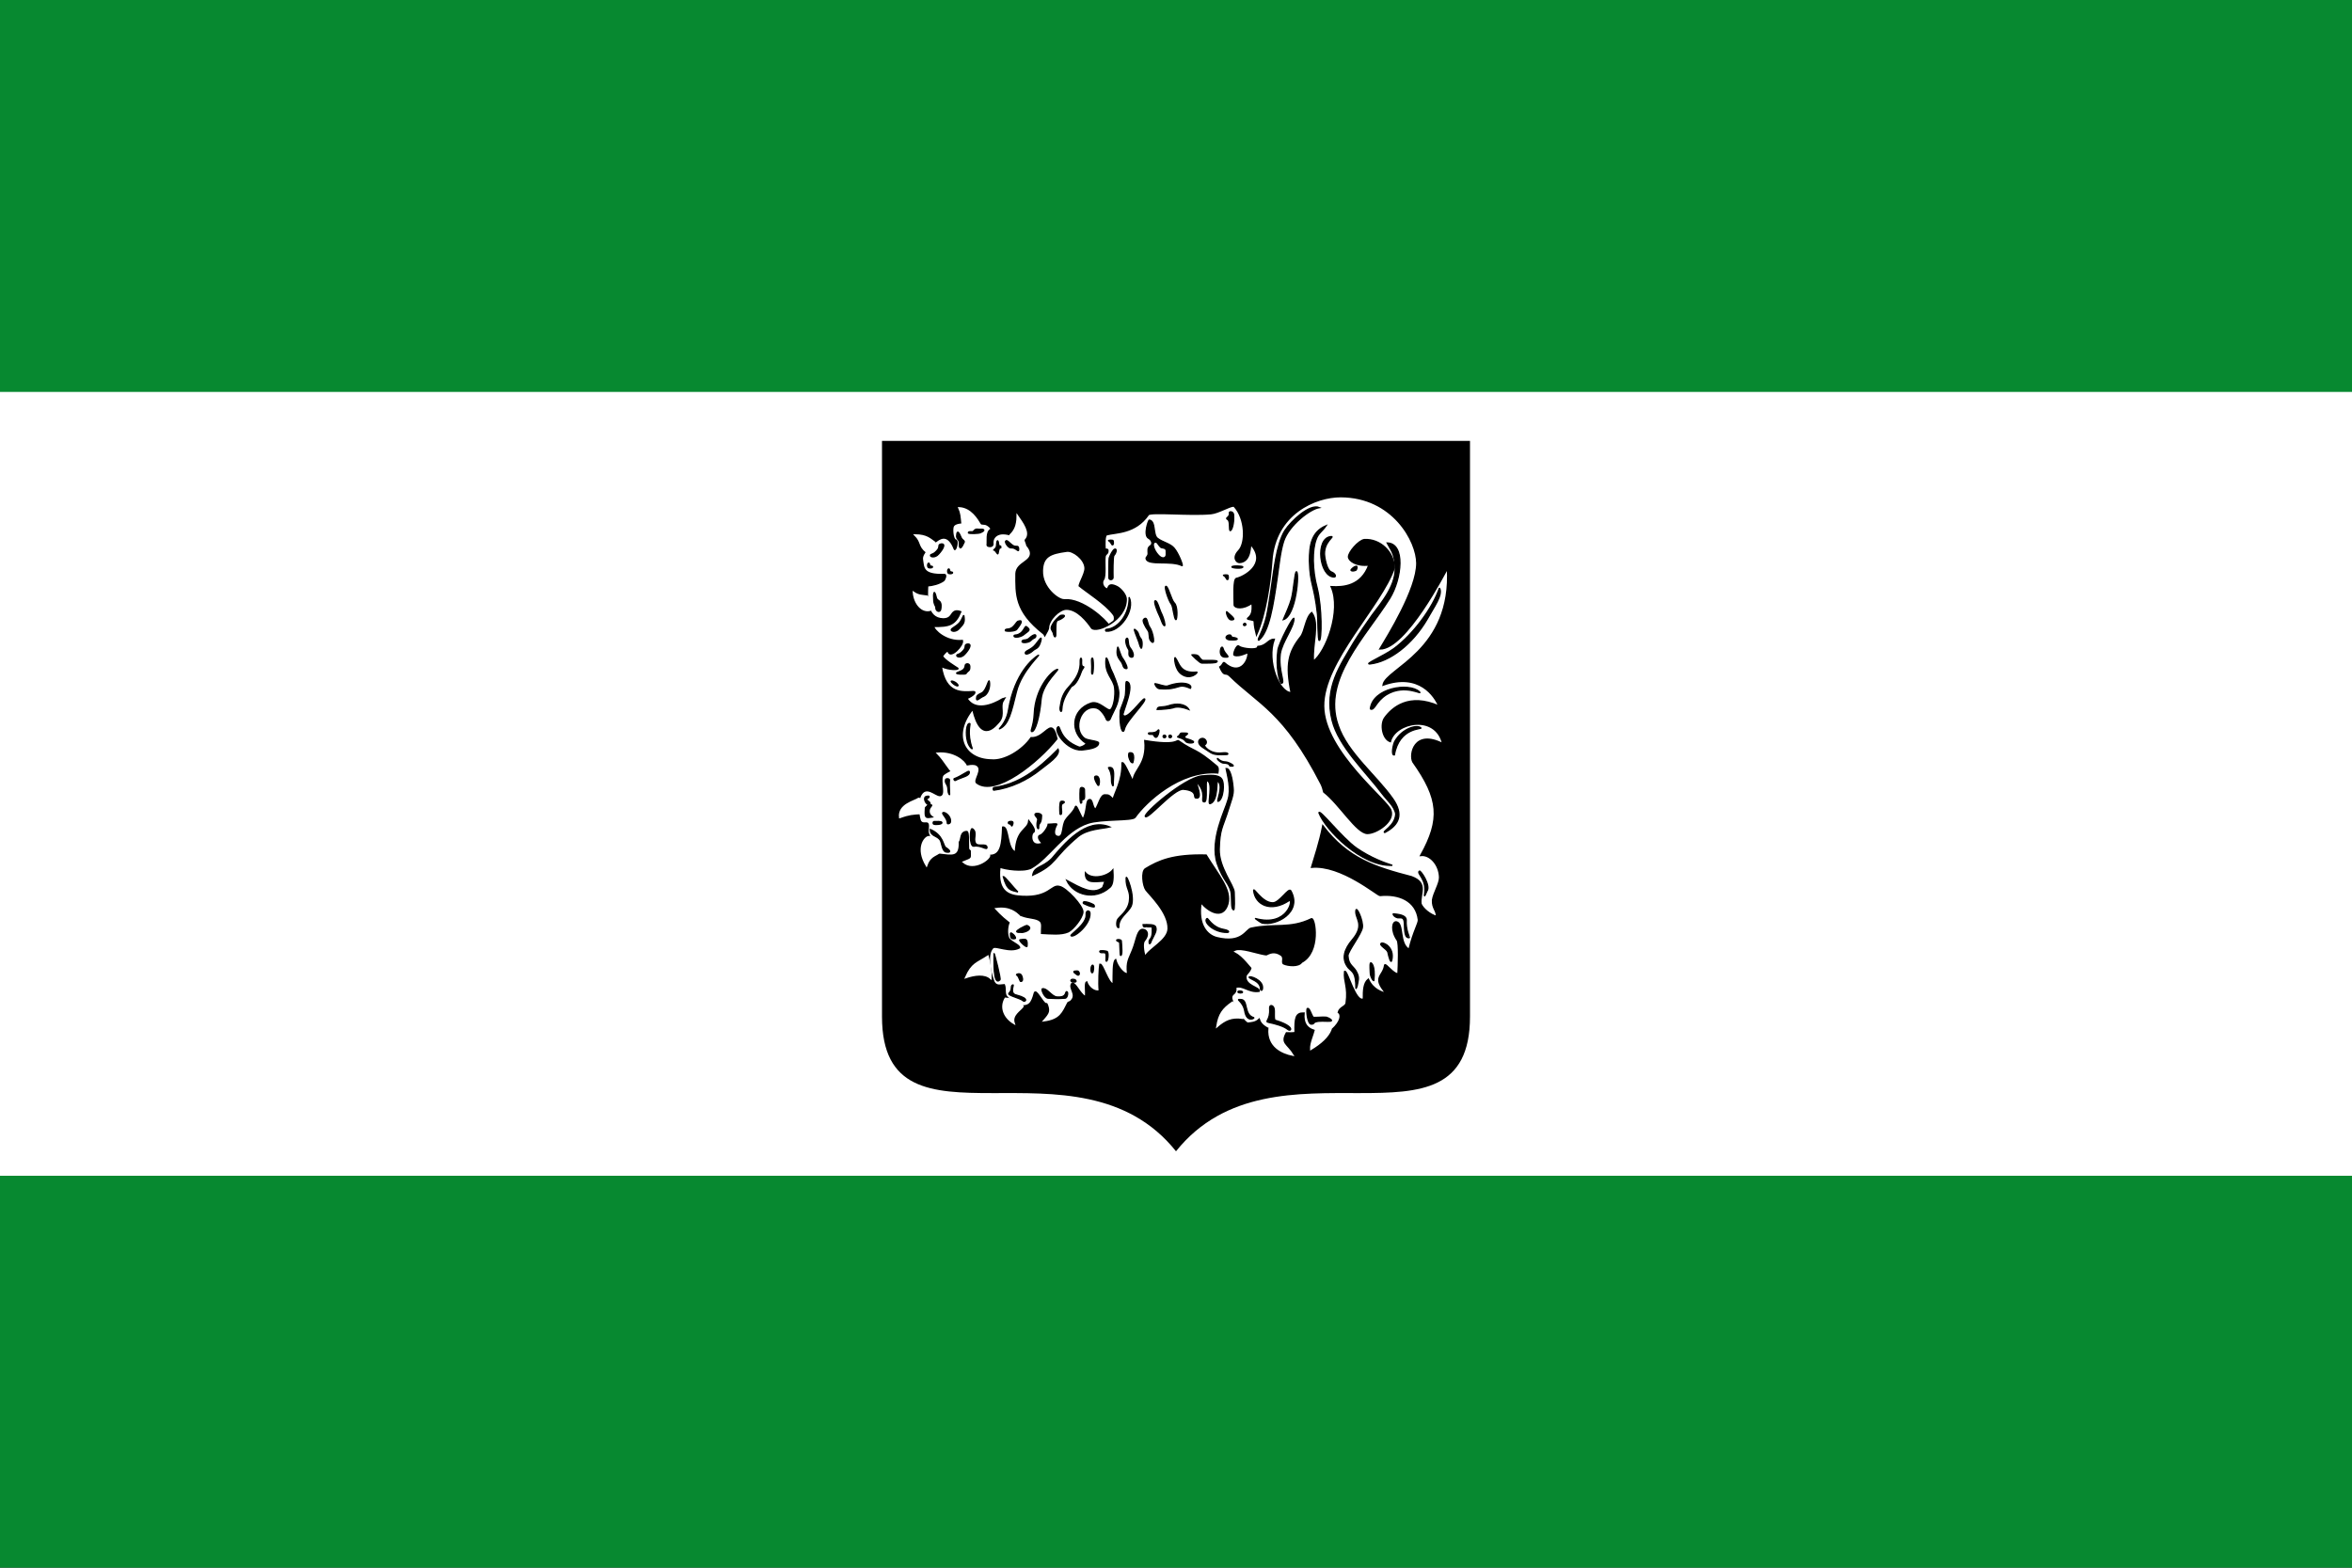 <?xml version="1.0"?>
<svg xmlns="http://www.w3.org/2000/svg" version="1.1"
 width="600" height="400">

<rect width="100%" height="100%" fill="#333333" stroke="none"/>

<svg viewBox="0 0 192 128">
 <rect fill="#078930" width="192" height="128"/>
 <rect fill="#fff" y="32" width="192" height="64"/>
 <path fill="#000" d="M72,36 V83 C72,95 88,84 96,94 C104,84 120,95 120,83 V36 z"/>


</svg>

<svg id="lion" viewBox="-562 -368 1872 1248">

<path id="tongue" style="fill:#fff;stroke:#fff;stroke-width:1.3px;" d="M 321.654 129.215 C 319.356 125.004 300.567 107.095 285.091 108.277 C 281.4 108.708 268.442 99.326 268.841 86.402 C 269.144 76.125 273.929 73.816 286.966 72.027 C 291.138 71.152 300.13 77.74 300.433 84.224 C 300.661 88.646 294.336 97.918 296.048 99.215 C 301.922 104.196 316.997 113.512 323.236 122.008 C 324.443 123.575 323.622 125.331 323.548 126.724 C 323.396 129.891 322.811 130.881 321.654 129.215 z"/>

<path id="body" style="fill:#fff;stroke:#000;stroke-width:1.3px;" d="M 505.153 27.277 C 485.202 27.206 452.679 40.796 450.153 78.527 C 448.972 95.57 445.44 120.596 438.09 137.152 C 437.265 133.906 436.406 130.36 436.34 126.558 C 436.247 125.099 430.184 125.267 431.059 124.339 C 433.495 122.224 435.466 120.263 434.59 111.964 C 427.42 117.325 420.89 115.954 420.434 113.746 C 420.404 108.032 419.455 92.801 422.215 92.527 C 427.192 91.59 447.484 81.364 433.715 65.558 C 432.553 64.266 434.552 79.272 424.434 79.714 C 422.279 79.714 418.672 76.015 423.965 70.433 C 429.84 64.208 429.467 45.038 420.434 35.089 C 420.235 34.88 419.919 34.781 419.465 34.808 C 416.286 34.997 407.467 40.267 401.871 40.808 C 385.432 42.399 353.611 39.196 351.934 41.714 C 341.571 56.833 325.876 55.618 318.809 57.621 C 317.037 58.122 317.223 65.489 317.465 69.121 C 317.518 69.908 320.189 68.362 319.684 70.871 C 319.684 73.064 318.11 72.424 317.465 74.839 C 316.773 79.084 318.219 91.047 316.153 93.402 C 314.536 95.745 315.715 99.641 318.809 100.933 C 320.849 101.494 318.908 94.961 327.184 99.152 C 330.123 100.724 334.213 105.503 334.278 108.871 C 334.583 125.75 310.454 136.232 306.871 131.871 C 303.572 127.041 295.534 116.609 286.528 116.839 C 281.19 116.991 272.52 125.227 272.403 131.871 C 272.382 132.859 271.227 135.112 269.621 137.871 C 269.355 137.274 268.956 136.72 268.403 136.277 C 245.647 118.427 246.662 105.04 246.746 88.558 C 247.232 79.651 259.736 79.377 258.246 71.308 C 257.033 65.096 245.698 56.729 236.153 56.746 C 232.01 56.753 227.457 59.335 228.184 65.121 C 228.313 67.749 223.775 67.045 223.778 66.027 C 224.227 62.761 222.851 55.631 226.434 53.652 C 228.008 52.66 223.956 49.419 221.996 49.214 C 214.086 48.388 199.628 46.213 196.809 50.558 C 195.466 52.186 196.115 61.416 198.59 62.027 C 201.023 62.536 198.371 70.9 197.715 69.121 C 193.127 57.435 187.36 59.629 183.559 62.496 C 179.473 65.256 171.139 72.303 172.059 77.496 C 173.07 83.695 171.91 90.158 189.746 89.433 C 191.395 89.364 190.114 93.454 188.871 94.308 C 185.4 96.695 180.396 97.96 176.215 98.277 C 175.829 106.946 174.591 124.576 188.871 124.808 C 193.808 124.672 194.56 122.322 196.371 119.933 C 197.557 118.676 199.164 117.783 202.559 119.058 C 198.315 129.308 193.758 130.8 180.903 130.527 C 181.383 133.894 190.815 143.132 203.903 142.027 C 204.81 145.636 194.737 156.417 192.84 150.871 C 192.213 148.891 189.421 152.178 187.965 154.402 C 189.863 157.776 198.572 162.915 200.34 164.121 C 201.301 164.994 193.446 165.589 187.09 162.371 C 190.491 184.928 203.942 183.103 212.715 182.683 C 215.359 182.578 213.008 185.772 207.434 187.996 C 214.178 198.77 228.016 193.263 235.903 188.433 C 236.49 188.346 236.996 188.052 237.559 187.902 C 237.16 188.62 236.518 189.525 236.153 190.214 C 233.796 194.66 237.517 200.785 233.496 206.121 C 231.195 208.669 218.955 225.748 212.278 196.402 C 195.482 217.106 205.009 236.644 226.871 237.058 C 237.582 238.145 251.965 229.167 258.684 219.371 C 267.506 219.964 272.617 208.885 275.934 212.308 C 277.672 213.917 278.414 217.112 279.09 220.152 C 279.075 220.171 279.043 220.227 279.028 220.246 C 264.668 238.39 230.199 266.555 215.371 255.183 C 212.948 253.193 221.106 244.332 215.371 241.027 C 211.143 238.335 195.225 243.521 188.871 248.527 C 185.502 251.181 189.808 262.788 187.09 264.902 C 184.505 266.912 178.088 258.783 172.965 262.246 C 167.571 266.357 168.323 278.835 170.309 285.214 C 171.9 288.908 175.83 286.271 176.496 287.871 C 177.303 289.807 175.916 293.549 176.934 295.839 C 179.451 301.504 180.846 311.661 185.778 312.183 C 195.377 313.153 202.143 315.399 201.684 302.464 C 203.446 300.4 202.032 294.205 207.434 294.058 C 209.142 293.872 208.468 303.069 208.746 307.308 C 208.59 311.356 223.569 313.188 225.996 313.058 C 234.84 313.026 235.673 303.862 236.153 290.527 C 240.977 289.572 239.182 308.258 246.309 310.402 C 246.904 291.922 256.103 293.105 256.934 285.652 C 259.933 289.57 262.409 293.392 260.465 294.496 C 258.269 295.3 257.178 307.461 267.965 303.339 C 264.028 300.101 264.356 297.551 265.496 297.183 C 268.064 296.797 272.181 290.734 272.403 288.308 C 275.228 288.267 279.423 287.518 279.028 288.308 C 277.702 290.518 275.041 297.144 279.903 298.027 C 285.122 298.894 283.002 288.797 286.528 284.339 C 288.84 280.996 292.612 278.324 294.059 274.183 C 294.875 272.098 298.823 284.549 300.246 283.902 C 303.39 277.772 302.512 269.416 304.653 268.871 C 307.76 267.195 307.08 275.287 309.965 276.371 C 312.678 272.488 314.035 264.685 317.465 264.902 C 320.487 265.121 319.936 264.415 324.09 268.433 C 325.072 263.063 331.481 254.045 331.153 239.246 C 333.266 238.522 339.606 256.07 339.996 253.402 C 340.39 244.739 351.173 240.564 349.309 221.714 C 375.231 226.083 374.514 220.746 376.028 221.902 C 389.695 231.461 388.633 226.859 406.778 242.277 C 407.614 243.116 407.592 244.945 407.215 247.214 C 407.204 247.213 407.194 247.215 407.184 247.214 C 376.884 244.864 349.63 270.75 341.34 282.558 C 339.46 285.453 314.572 283.69 304.028 287.183 C 284.979 293.286 272.879 315.268 258.496 323.058 C 251.902 326.005 238.054 323.882 233.746 322.152 C 231.175 343.306 242.309 345.207 251.621 345.683 C 273.322 346.824 274.818 336.015 281.215 337.808 C 286.381 338.631 300.225 353.423 299.778 358.152 C 299.389 362.796 292.396 371.567 288.309 373.683 C 282.603 376.245 274.191 375.269 267.09 374.933 C 266.971 370.829 268.056 367.1 265.934 365.214 C 262.752 362.386 256.986 363.139 251.184 360.808 C 248.079 359.41 243.133 362.685 241.465 365.464 C 239.597 368.578 239.205 375.004 240.559 378.464 C 241.857 381.781 249.634 384.231 249.403 386.433 C 241.759 390.632 230.577 384.274 228.184 386.433 C 222.774 391.937 226.216 406.799 229.09 413.839 C 231.277 417.665 234.798 416.051 237.278 416.027 C 238.484 418.883 237.189 423.099 239.059 425.308 C 242.051 428.844 249.474 433.527 253.371 432.839 C 256.987 432.201 259.146 431.153 261.34 422.652 C 262.373 418.648 267.751 430.243 270.184 431.058 C 276.311 431.997 285.821 431.766 290.059 429.308 C 296.312 423.744 287.889 418.625 291.403 414.714 C 294.255 414.754 297.159 422.82 301.996 425.746 C 302.756 422.084 301.224 414.588 302.871 413.839 C 304.465 418.418 309.249 422.004 313.059 420.902 C 312.343 414.196 313.026 402.49 313.496 399.683 C 315.677 399.101 319.839 414.847 324.09 415.589 C 324.185 407.26 323.8 397.878 325.871 396.152 C 327.336 401.561 332.588 408.036 335.59 407.183 C 334.503 397.282 336.686 395.671 339.559 388.183 C 342.306 381.464 343.002 374.035 346.184 372.277 C 349.021 370.9 353.951 374.311 348.903 380.714 C 347.061 382.489 347.86 388.887 349.278 393.933 C 352.214 387.46 367.506 380.869 367.84 371.402 C 368.313 358.466 352.92 344.18 350.184 340.464 C 347.745 337.153 346.339 325.744 349.715 323.683 C 360.263 317.243 371.662 312.204 397.934 312.808 C 408.148 329.338 418.27 340.513 415.153 351.652 C 411.285 364.584 399.514 357.346 393.903 350.402 C 390.982 368.432 398.861 376.582 406.403 378.527 C 426.956 383.6 429.617 371.761 433.903 371.027 C 452.334 367.048 464.641 371.855 481.778 363.527 C 484.563 362.1 489.265 389.974 473.903 397.996 C 471.626 401.59 463.19 400.821 459.778 399.246 C 457.774 398.321 460.725 394.392 457.653 392.277 C 448.017 385.642 441.02 397.145 433.903 401.027 C 433.103 405.895 429.744 407.113 429.528 409.152 C 428.703 416.904 440.753 417.938 440.153 421.027 C 432.003 422.313 427.429 415.95 421.403 417.902 C 422.429 424.283 417.5 422.02 418.278 427.277 C 419.715 432.666 425.824 443.222 430.778 446.652 C 433.949 446.347 437.381 446.205 440.153 443.527 C 443.006 453.288 462.095 455.199 468.903 454.152 C 468.553 442.282 469.344 438.349 475.778 438.527 C 474.969 446.891 478.563 450.102 482.028 451.652 C 486.479 453.643 495.187 454.686 498.278 451.652 C 505.378 445.306 506.028 439.65 503.278 437.902 C 504.153 433.817 509.241 433.464 509.528 430.402 C 511.352 417.608 507.456 413.523 508.278 405.402 C 510.372 404.148 516.931 430.995 523.278 427.277 C 523.181 420.578 523.434 414.587 527.028 411.652 C 530.923 420.15 538.171 422.023 541.403 422.902 C 529.63 409.523 539.042 409.537 540.153 400.402 C 540.562 398.247 546.892 407.627 550.778 407.277 C 551.13 400.879 551.829 382.636 550.153 380.402 C 544.861 372.723 546.276 365.289 549.528 366.027 C 555.366 367.21 551.214 383.237 559.528 387.902 C 563.075 373.268 567.369 366.927 567.028 364.152 C 565.229 348.92 551.435 343.25 536.403 344.777 C 534.503 344.962 505.519 320.119 482.028 322.277 C 484.104 315.142 488.425 302.577 490.903 289.589 C 510.716 315.713 532.797 322.564 561.403 330.027 C 575.058 335.042 567.718 343.552 568.903 351.652 C 570.634 355.635 576.241 360.16 581.403 361.652 C 581.658 356.826 577.941 355.211 578.278 348.527 C 579.092 342.867 584.037 335.316 583.903 330.402 C 583.621 320.108 576.072 312.096 568.903 312.902 C 584.822 284.179 583.542 268 562.653 238.527 C 559.584 232.791 563.448 212.397 586.403 224.152 C 580.635 199.897 548.224 207.104 544.528 222.277 C 538.432 220.23 536.496 208.614 540.153 203.527 C 546.08 195.28 559.527 183.656 583.278 194.152 C 580.153 186.365 567.641 166.973 538.903 177.277 C 540.974 164.264 594.055 150.209 590.153 84.152 C 587.91 88.229 556.876 148.468 536.403 148.527 C 542.501 138.364 565.768 101.051 565.778 80.402 C 565.786 62.935 546.672 27.429 505.153 27.277 z M 523.903 61.652 C 536.403 60.962 547.457 71.356 547.653 84.152 C 537.457 114.273 491.054 158.537 491.403 194.152 C 491.769 230.732 543.854 270.17 544.996 277.371 C 547.904 286.122 533.465 295.37 526.403 295.402 C 517.877 295.437 504.081 272.014 491.715 262.464 C 491.2 260.175 490.51 257.987 489.528 256.027 C 460.086 198.538 439.424 192.264 416.809 170.027 C 413.074 166.357 412.753 171.549 408.965 163.027 C 411.602 161.388 411.417 158.786 412.496 159.714 C 424.195 170.213 431.538 159.276 431.496 151.746 C 431.489 150.574 424.88 155.152 420.434 153.527 C 419.167 153.106 422.38 144.914 423.965 146.433 C 425.104 147.948 434.416 149.534 438.121 148.214 C 438.745 147.878 439.078 147.345 439.309 146.714 C 446.134 146.335 447.357 140.972 452.028 141.027 C 445.802 158.459 456.067 183.623 465.778 183.527 C 461.067 160.706 463.743 150.897 473.278 138.902 C 476.659 134.647 477.15 123.772 482.028 119.777 C 488.4 128.772 482.27 143.907 483.278 158.527 C 493.312 151.199 506.094 118.236 497.653 99.152 C 507.136 99.694 521.463 98.759 527.653 81.652 C 517.713 82.926 511.592 78.437 511.403 75.402 C 511.176 71.77 519.243 62.375 523.903 61.652 z"/>

<g id="claws" style="fill:#fff;stroke:#fff;stroke-width:1.3px;">
  <path d="M 175.405 71.4 C 169.154 66.4 171.919 63.549 166.294 57.924 C 175.669 58.028 178.265 61.257 182.015 63.861 C 181.806 68.862 179.988 72.025 175.405 71.4 z"/>
  <path d="M 203.842 49.212 C 203.217 43.17 203.179 40.499 201.304 36.333 C 210.679 36.749 215.775 45.67 218.275 49.837 C 215.775 51.087 205.092 52.337 203.842 49.212 z"/>
  <path d="M 241.968 57.962 C 245.093 55.045 247.72 51.055 247.72 42.513 C 251.678 48.242 257.777 56.291 253.295 60.975 C 251.906 62.212 254.224 64.688 254.022 66.516 C 252.355 68.599 239.884 60.879 241.968 57.962 z"/>
  <path d="M 178.568 117.641 C 171.872 119.629 165.821 112.546 165.092 103.587 C 169.164 106.371 171.683 106.068 176.058 106.693 C 177.734 108.758 180.339 116.807 178.568 117.641 z"/>
  <path d="M 196.663 247.037 C 192.878 244.325 190.429 238.118 184.163 231.696 C 196.982 230.637 205.821 238.025 207.062 242.018 C 207.654 243.621 201.42 246.616 196.663 247.037 z"/>
  <path d="M 154.154 282.653 C 152.979 272.439 166.049 269.918 169.192 267.653 C 172.09 267.418 172.758 277.683 171.37 279.528 C 164.633 279.766 161.521 280.148 154.154 282.653 z"/>
  <path d="M 176.976 298.154 C 173.816 298.718 167.096 307.379 175.404 321.09 C 177.93 313.629 182.346 313.185 185.139 311.052 C 186.721 304.018 179.649 297.676 176.976 298.154 z"/>
  <path d="M 204.779 318.278 C 212.222 315.304 211.554 316.155 211.351 308.846 C 215.825 308.759 220.914 310.464 225.528 312.605 C 226.558 315.464 213.084 325.446 204.779 318.278 z"/>
  <path d="M 245.093 446.716 C 237.592 442.341 233.807 434.286 238.182 426.786 C 243.819 426.947 251.331 430.697 252.164 433.197 C 250.081 436.323 242.801 439.841 245.093 446.716 z"/>
  <path d="M 206.655 410.153 C 211.655 398.799 215.531 398.962 224.281 393.233 C 225.739 398.834 226.804 404.007 226.619 410.894 C 221.84 406.576 213.738 407.757 206.655 410.153 z"/>
  <path d="M 245.718 368.278 C 239.884 364.632 234.676 359.736 230.717 355.465 C 241.759 353.798 246.909 359.007 249.2 361.09 C 249.617 364.527 252.801 369.84 245.718 368.278 z"/>
  <path d="M 268.843 444.528 C 273.634 439.111 275.301 437.052 271.968 429.76 C 276.968 428.927 281.968 428.522 286.968 429.563 C 282.73 437.688 281.331 442.85 268.843 444.528 z"/>
  <path d="M 438.463 406.285 C 432.717 400.687 428.298 393.321 421.227 389.491 C 425.573 387.539 437.297 391.874 444.184 393.071 C 451.071 394.268 450.55 391.47 455.257 393.247 C 453.636 397.888 442.735 409.157 438.463 406.285 z"/>
  <path d="M 406.643 449.153 C 408.183 439.444 411.183 435.185 419.017 429.828 C 424.769 432.607 427.682 439.578 427.207 442.531 C 417.999 441.131 412.756 443.924 406.643 449.153 z"/>
  <path d="M 448.192 450.894 C 447.014 464.963 458.424 470.219 466.968 471.914 C 462.033 463.738 455.826 463.061 460.614 454.001 C 455.92 453.345 452.243 449.716 448.192 450.894 z"/>
  <path d="M 485.53 450.7 C 483.983 456.961 481.11 462.338 481.331 467.273 C 489.286 462.485 495.032 457.256 497.241 451.584 C 495.253 449.227 487.961 447.312 485.53 450.7 z"/>
</g>

  <path id="outer_eye" style="fill:#000;stroke:#000;stroke-width:1px" d="M 352.738 46.006 C 352.015 45.921 347.835 58.247 352.151 60.468 C 355.181 62.241 355.465 65.345 353.656 66.422 C 351.114 68.151 351.776 69.94 351.821 72.514 C 351.868 74.997 349.791 75.374 350.228 76.863 C 351.684 82.535 370.085 77.886 378.789 82.312 C 380.026 82.91 375.992 72.237 372.33 68.169 C 369.105 64.585 363.254 63.63 359.412 60.638 C 355.325 57.837 358.2 46.863 352.738 46.006 z"/>

  <path id="inner_eye" style="fill:#fff;stroke:#fff;" d="M 357.973 64.587 C 355.879 63.967 357.104 69.549 360.814 73.374 C 363.051 75.808 365.406 75.695 365.228 73.067 C 364.975 69.524 366.074 69.673 362.24 68.928 C 360.527 68.691 358.36 64.488 357.973 64.587 z"/>

<g id="highlights" style="stroke:#000;fill:#000;stroke-width:1px">
  <path d="M 486.629 121.298 C 487 124.293 486.824 142.351 488.068 141.864 C 490.012 141.773 490.341 115.985 486.354 99.988 C 482.454 85.631 482.381 69.657 485.618 61.233 C 487.358 56.281 490.455 55.049 493.517 50.457 C 481.69 55.427 480.17 66.089 480.17 78.436 C 480.598 97.948 484.042 96.978 486.629 121.298 z"/>
  <path d="M 336.667 107.352 C 337.096 119.927 328.797 132.4 318.3 133.036 C 317.84 133.063 317.839 134.423 318.3 134.474 C 329.458 135.512 341.71 117.538 336.667 107.352 "/>
  <path d="M 414.513 119.046 C 418.487 122.652 422.386 125.434 418.187 125.505 C 414.938 125.564 413.421 117.996 414.513 119.046 z"/>
  <path d="M 276.619 137.27 C 277.173 139.412 278.389 139.816 278.309 136.967 C 278.224 123.137 278.929 127.07 282.773 124.531 C 286.17 122.488 285.945 121.361 282.48 121.839 C 281.306 122.104 276.473 126.535 274.929 130.638 C 273.837 133.433 276.153 133.856 276.619 137.27 z"/>
  <path d="M 467.909 124.427 C 467.693 121.372 455.831 143.959 455.084 149.597 C 453.223 163.209 456.323 176.092 458.022 175.948 C 461.151 175.645 455.408 165.966 457.012 152.56 C 458.494 142.784 467.974 131.377 467.909 124.427 z"/>
  <path d="M 428.503 128.23 C 429.711 127.998 430.078 129.657 429.085 129.883 C 427.603 130.539 427.139 128.732 428.503 128.23 z"/>
  <path d="M 415.584 137.627 C 412.42 138.937 414.053 141.202 416.627 141.362 C 425.327 141.93 423.223 139.793 419.626 139.495 C 416.884 139.236 418.96 136.835 415.584 137.627 z"/>
  <path d="M 411.421 148.096 C 409.974 143.899 406.653 155.242 413.167 155.137 C 418.442 155.4 412.772 153.258 411.421 148.096 z"/>
  <path d="M 386.32 153.27 C 386.499 153.287 392.893 159.859 394.461 159.851 C 400.684 159.825 405.669 159.966 406.554 158.872 C 408.9 157.109 395.591 158.019 394.986 157.648 C 391.343 155.148 393.376 152.789 386.32 153.27 z"/>
  <path d="M 297.744 158.779 C 298.278 171.1 288.049 178.695 285.957 182.263 C 282.415 187.945 282.461 191.715 281.813 194.693 C 281.165 197.671 283.008 200.056 283.112 196.831 C 283.375 188.405 288.575 181.95 290.579 178.739 C 291.227 177.799 294.714 178.2 298.942 165.95 C 299.458 164.528 301.562 162.83 300.277 162.718 C 298.693 162.711 298.798 159.72 298.864 158.755 C 299.137 155.018 297.646 155.004 297.744 158.779 z"/>
  <path d="M 318.3 156.423 C 316.925 168.814 324.324 172.037 325.188 179.81 C 325.855 185.813 324.565 194.44 322.035 196.892 C 319.635 198.81 312.963 189.528 306.392 191.718 C 290.291 197.086 289.627 215.568 302.229 223.586 C 303.454 224.407 298.217 227.323 296.78 226.739 C 280.602 220.588 282.1 209.097 280.127 210.667 C 275.81 213.489 287.062 229.751 299.076 229.034 C 307.037 228.275 312.404 226.823 312.423 223.432 C 312.431 221.858 303.732 221.503 301.372 219.851 C 291.529 212.961 297.917 192.798 310.555 195.607 C 314.047 196.383 317.528 201.979 318.3 203.933 C 318.881 206.489 321.074 205.64 321.606 204.362 C 324.9 196.456 328.494 192.598 328.494 183.666 C 328.494 178.823 324.331 168.913 322.035 164.321 C 320.933 161.26 318.702 153.658 318.3 156.423 z" />
  <path d="M 373.401 155.566 C 372.44 154.488 372.784 165.279 378.7 168.913 C 385.809 173.708 392.149 166.887 390.483 167.045 C 376.96 168.373 376.687 159.679 373.401 155.566 z"/>
  <path d="M 261.178 200.263 C 260.673 210.753 257.441 214.488 259.403 214.402 C 261.963 214.281 265.36 203.5 266.659 188.533 C 268.036 175.125 283.078 163.62 279.209 164.964 C 274.382 166.566 261.926 180.229 261.178 200.263 z"/>
  <path d="M 196.997 176.556 C 192.613 172.953 196.947 174.065 199.037 175.694 C 202.034 178.267 200.27 178.996 196.997 176.556 z"/>
  <path d="M 225.631 175.647 C 225.173 169.734 223.601 181.316 219.572 183.524 C 215.626 185.39 215.274 186.076 215.236 188.083 C 215.189 190.849 217.739 187.431 221.045 186.164 C 223.97 184.776 225.989 180.027 225.631 175.647 z"/>
  <path d="M 334.748 174.561 C 333.696 174.305 334.33 179.515 333.815 184.414 C 333.737 188.03 329.88 195.949 329.59 197.976 C 328.712 210.902 331.77 217.892 333.036 212.203 C 334.679 205.506 351.076 190.081 349.001 188.336 C 347.486 187.365 334.799 206.158 331.846 201.202 C 330.953 199.795 342.205 176.302 334.748 174.561 z"/>
  <path d="M 357.33 176.229 C 356.734 176.185 358.548 180.071 360.758 180.239 C 377.741 181.561 374.654 175.231 385.463 179.964 C 387.585 177.109 380.108 173.457 367.371 178.096 C 365.266 178.838 359.519 176.42 357.33 176.229 z"/>
  <path d="M 528.665 196.463 C 532.4 197.779 532.54 190.725 541.583 184.984 C 556.471 175.961 570.937 186.015 567.695 182.688 C 559.456 175.103 530.327 179.639 528.665 196.463 "/>
  <path d="M 358.968 196.788 C 363.177 196.788 369.594 196.11 371.595 195.503 C 373.846 194.634 377.443 194.217 384.223 196.788 C 381.46 192.182 374.289 191.562 367.809 193.904 C 362.322 195.523 359.397 193.835 358.968 196.788 z"/>
  <path d="M 209.863 207.964 C 207.115 207.456 206.362 216.456 208.043 222.265 C 209.214 226.616 212.158 228.92 211.78 227.771 C 207.352 215.225 210.801 208.159 209.863 207.964 z"/>
  <path d="M 548.103 222.272 C 546.788 224.818 545 233.629 547.828 232.983 C 551.612 210.794 570.33 212.584 568.92 211.464 C 565.863 208.607 553.971 211.743 548.103 222.272 z"/>
  <path d="M 359.574 213.465 C 357.221 216.424 352.178 214.764 352.08 215.761 C 351.945 217.354 355.569 215.893 356.17 217.148 C 359.373 223.678 361.847 210.41 359.574 213.465 z"/>
  <path d="M 280.177 228.324 C 263.714 245.08 248.636 256.219 229.011 258.907 C 228.317 259 228.331 261.162 229.011 261.073 C 242.309 259.365 255.746 253.131 266.468 244.396 C 272.099 239.808 282.364 233.438 280.177 228.324 z" style="stroke-width:0.954;"/>
  <path d="M 336.464 231.832 C 335.948 233.894 336.619 235.674 337.851 238.138 C 338.149 238.735 339.539 239.659 339.692 239.047 C 340.304 236.598 340.712 234.176 339.692 232.135 C 339.182 231.115 336.714 230.832 336.464 231.832 z"/>
  <path d="M 282.12 270.205 C 281.265 272.155 281.425 276.282 281.639 280.096 C 281.68 280.339 282.655 280.635 282.775 279.97 C 283.626 277.628 281.516 272.661 283.859 271.646 C 287.408 269.978 282.645 269.433 282.12 270.205 z"/>
  <path d="M 188.897 278.834 C 186.424 279.18 192.243 283.226 191.974 287.412 C 191.927 288.095 194.712 287.966 194.573 285.594 C 194.672 281.822 190.748 278.618 188.897 278.834 z"/>
  <path d="M 262.314 281.686 C 265.456 285.15 262.998 284.232 263.398 289.684 C 263.491 291.266 264.764 292.78 264.711 290.844 C 264.526 286.233 266.888 288.869 267.007 281.206 C 266.956 279.078 259.706 278.506 262.314 281.686 z"/>
  <path d="M 487.767 279.116 C 493.011 292.731 521.744 322.036 546.175 320.87 C 539.609 318.742 528.95 314.901 517.614 307.095 C 505.585 298.486 487.761 275.16 487.767 279.116 z"/>
  <path d="M 181.403 286.025 C 180.644 286.025 180.387 287.619 181.101 288.018 C 182.481 288.789 188.189 288.255 187.685 286.806 C 187.578 285.626 182.939 286.025 181.403 286.025 z"/>
  <path d="M 240.616 286.579 C 240.313 288.73 241.901 286.755 243.191 289.509 C 243.473 290.016 244.779 287.266 244.048 286.328 C 243.35 285.432 240.712 285.996 240.616 286.579 z"/>
  <path d="M 259.942 328.738 C 279.718 319.74 275.216 315.427 296.245 297.807 C 304.012 291.807 315.086 291.802 321.325 290.314 C 302.574 282.469 284.788 304.02 275.232 315.393 C 267.491 323.134 261.175 321.34 259.942 328.738 z"/>
  <path d="M 211.981 291.724 C 209.848 290.507 209.324 305.955 213.016 305.653 C 218.857 304.498 223.922 309.534 223.562 306.434 C 223.12 303.051 216.584 306.144 214.682 303.608 C 211.992 300.022 216.394 294.672 211.981 291.724 z"/>
  <path d="M 178.502 292.306 C 178.196 297.937 184.441 297.046 186.525 301.215 C 187.502 303.168 187.996 309.709 190.914 310.245 C 193.853 310.864 195.953 310.051 190.561 306.558 C 188.614 305.019 188.877 296.843 178.502 292.306 z"/>
  <path d="M 321.756 242.957 C 317.732 242.876 322.848 242.859 322.662 253.177 C 322.605 256.271 324.19 259.253 324.101 256.479 C 323.921 251.43 325.776 243.341 321.756 242.957 z"/>
  <path d="M 209.435 246.287 C 208.977 244.902 203.599 249.683 197.475 251.889 C 196.807 252.148 197.717 253.609 198.332 253.328 C 203.613 250.489 210.211 249.936 209.435 246.287 z"/>
  <path d="M 413.87 243.82 C 414.924 249.291 418.16 260.37 415.309 268.921 C 413.363 276.476 400.545 300.731 406.829 319.585 C 411.423 333.369 417.177 335.57 418.034 343.893 C 418.371 350.32 417.85 355.89 419.901 356.319 C 420.758 356.195 420.516 348.351 420.33 342.236 C 420.148 336.717 408.108 322.651 408.422 308.137 C 408.751 292.472 411.28 290.134 414.452 280.28 C 417.673 269.841 420.226 264.57 419.473 259.188 C 418.857 251.729 417.023 243.373 413.87 243.82 z"/>
  <path d="M 309.973 249.896 C 307.496 250.46 311.956 257.728 312.319 257.44 C 313.413 256.228 313.659 248.961 309.973 249.896 z"/>
  <path d="M 349.585 281.993 C 351.647 284.859 372.204 259.557 380.014 260.32 C 391.1 261.361 387.937 266.244 389.444 267.147 C 396.659 269.42 389.008 253.217 390.059 254.283 C 399.492 263.428 392.654 270.541 396.728 270.357 C 399.403 270.247 397.011 253.18 398.81 253.432 C 403.94 255.372 398.673 272.461 401.106 271.799 C 407.956 269.82 405.878 252.796 407.258 253.772 C 412.198 257.695 405.782 270.403 407.565 269.932 C 411.635 268.743 413.045 255.246 410.222 251.943 C 407.678 248.579 401.201 249.102 394.339 249.697 C 380.283 251.355 347.666 279.784 349.585 281.993 z"/>
  <path d="M 190.535 252.746 C 189.884 256.273 192.492 255.585 192.528 261.276 C 192.538 263.249 193.872 265.798 193.841 264.15 C 193.768 259.724 193.355 256.384 193.716 252.924 C 193.734 251.732 190.75 251.58 190.535 252.746 z"/>
  <path d="M 297.71 260.417 C 297.44 264.192 297.413 272.184 298.494 271.392 C 299.93 270.64 297.839 268.972 300.058 268.54 C 301.902 268.485 301.111 264.571 301.142 260.365 C 301.064 259.159 297.881 257.736 297.71 260.417 z"/>
  <path d="M 175.728 265.916 C 172.15 266.272 174.671 271.857 176.331 272.122 C 176.982 273.924 174.232 273.946 174.516 275.883 C 173.947 283.518 174.804 283.228 180.066 282.391 C 176.532 279.98 177.069 276.025 179.032 274.067 C 180.71 271.788 178.311 274.028 178.201 271.419 C 178.154 270.004 174.251 268.634 175.649 267.911 C 177.461 267.278 178.717 265.26 175.728 265.916 z"/>
  <path d="M 302.48 359.924 C 303.23 367.647 289.378 376.064 290.394 376.951 C 292.824 378.809 306.024 368.21 305.557 359.015 C 305.443 356.473 302.169 356.428 302.48 359.924 z"/>
  <path d="M 517.185 356.747 C 516.086 363.134 524.813 367.742 514.34 380.102 C 508.19 387.317 505.228 395.099 511.001 402.358 C 514.454 406.161 517.139 405.628 517.185 418.736 C 517.188 419.463 518.087 417.678 518.196 417.023 C 518.852 413.087 520.082 410.76 518.196 406.675 C 515.626 400.682 511.229 400.995 510.88 392.746 C 510.913 389.293 521.628 375.518 522.359 370.401 C 523.159 364.804 517.584 352.949 517.185 356.747 z"/>
  <path d="M 547.032 359.472 C 546.407 359.412 547.291 361.897 550.46 362.625 C 553.202 362.883 555.561 361.377 555.787 367.491 C 555.972 372.902 555.948 379.198 559.797 378.421 C 560.024 378.35 556.71 371.959 557.226 364.338 C 557.063 360.426 551.088 359.9 547.032 359.472 z"/>
  <path d="M 398.656 363.207 C 395.266 365.655 403.864 374.576 414.881 374.258 C 416.512 374.212 416.54 372.839 412.31 371.962 C 402.562 370.368 399.465 362.538 398.656 363.207 z"/>
  <path d="M 250.127 371.105 C 245.955 373.716 245.95 374.426 251.84 374.258 C 255.714 373.731 260.245 370.951 255.608 368.809 C 254.9 368.509 252.659 369.78 250.127 371.105 z"/>
  <path d="M 347.792 368.071 C 347.792 370.957 350.091 369.444 350.665 369.635 C 352.387 370.209 355.022 369.125 355.108 370.722 C 355.652 381.267 352.061 378.45 352.634 382.554 C 352.936 384.487 354.151 382.114 354.428 380.861 C 356.582 376.211 359.169 373.013 357.808 369.837 C 356.873 367.656 351.618 368.071 347.792 368.071 z"/>
  <path d="M 242.536 374.686 C 241.902 374.686 242.199 378.084 242.964 378.849 C 243.729 379.615 246.27 379.483 246.27 378.849 C 246.27 377.096 243.432 374.686 242.536 374.686 z"/>
  <path d="M 249.852 380.135 C 248.224 380.453 255.277 386.958 255.454 385.309 C 256.165 378.239 253.494 379.852 249.852 380.135 z"/>
  <path d="M 330.483 380.992 C 330.214 379.293 323.371 379.846 328.922 381.913 C 329.552 382.167 329.273 392.602 329.933 392.625 C 331.477 392.691 330.868 386.133 330.483 380.992 z"/>
  <path d="M 537.42 382.859 C 535.184 384.479 541.789 387.305 542.594 389.933 C 543.514 394.336 545.043 399.565 545.747 396.36 C 548.066 386.219 539.346 381.892 537.42 382.859 z"/>
  <path d="M 313.28 389.318 C 313.283 391.258 317.246 389.782 317.871 390.789 C 318.97 392.558 317.877 397.068 318.454 397.216 C 319.978 397.719 320.684 389.218 318.882 389.318 C 318.11 388.933 313.279 388.449 313.28 389.318 z"/>
  <path d="M 229.189 391.186 C 229.228 395.61 228.195 417.741 233.934 412.002 C 234.821 411.543 229.307 389.847 229.189 391.186 z"/>
  <path d="M 323.749 324.449 C 319.588 329.658 307.247 332.746 301.874 326.745 C 301.571 336.199 309.443 333.505 317.467 333.505 L 315.649 338.527 C 307.821 344.715 298.175 338.783 287.014 332.851 C 292.517 344.813 309.604 348.85 321.022 338.702 C 324.517 336.337 323.983 329.531 323.749 324.449 z"/>
  <path d="M 567.695 325.462 C 565.18 327.463 573.676 331.442 571.858 343.554 C 571.161 348.035 573.33 342.021 573.726 341.412 C 577.069 336.925 568.537 324.451 567.695 325.462 z"/>
  <path d="M 236.505 329.824 C 239.579 341.296 242.747 340.526 248.159 342.085 C 245.033 339.158 237.739 329.492 236.505 329.824 z"/>
  <path d="M 334.319 330.88 C 333.917 339.801 338.18 340.754 336.866 349.576 C 335.544 358.022 328.344 361.718 327.254 364.558 C 326.178 368.442 327.319 370.973 328.516 370.367 C 327.876 362.699 335.721 358.736 338.329 353.44 C 341.768 345.225 334.309 327.248 334.319 330.88 z"/>
  <path d="M 529.093 398.502 C 528.285 398.502 528.327 400.434 528.604 406.218 C 528.518 409.503 531.367 413.844 531.543 412.431 C 532.655 400.085 529.479 398.502 529.093 398.502 z"/>
  <path d="M 307.677 400.369 C 308.984 400.369 308.36 406.435 307.403 406.4 C 305.959 406.776 305.964 400.369 307.677 400.369 z"/>
  <path d="M 295.066 407.839 C 297.488 409.771 297.747 405.342 295.495 404.961 C 292.102 405.033 291.532 405.448 295.066 407.839 z"/>
  <path d="M 247.127 408.114 C 249.592 409.719 249.385 413.862 250.862 413.288 C 252.6 412.764 251.736 409.691 250.862 408.114 C 249.413 406.271 246.47 407.8 247.127 408.114 z"/>
  <path d="M 432.238 409.981 C 432.585 411.534 441.173 412.793 441.207 419.211 C 441.213 420.43 442.626 421.176 442.86 418.89 C 443.784 411.968 431.917 408.35 432.238 409.981 z"/>
  <path d="M 290.749 411.849 C 291.408 411.321 294.582 411.456 294.484 413.288 C 294.224 414.403 288.866 413.786 290.749 411.849 z"/>
  <path d="M 244.249 416.012 C 241.824 416.608 244.284 419.5 241.097 422.625 C 239.25 424.43 249.654 426.343 252.455 428.777 C 253.374 429.948 258.289 427.129 247.127 424.185 C 241.097 423.023 245.415 415.932 244.249 416.012 z"/>
  <path d="M 267.637 419.165 C 266.423 419.51 269.277 426.484 272.229 426.635 C 277.559 426.952 280.145 427.019 285.883 426.635 C 287.648 426.384 288.397 421.768 287.168 421.461 C 285.336 421.003 287.822 426.473 278.841 425.624 C 274.629 424.797 271.187 418.277 267.637 419.165 z"/>
  <path d="M 423.268 421.675 C 423.067 420.527 427.028 420.806 427.003 421.829 C 426.985 422.712 423.428 422.756 423.268 421.675 z"/>
  <path d="M 435.819 341.105 C 437.089 352.137 449.199 358.734 463.952 349.003 C 467.736 346.616 463.369 370.405 437.258 363.207 C 436.553 363.021 441.681 366.585 442.399 366.788 C 453.282 369.438 474.962 358.352 465.39 341.105 C 463.56 338.234 456.39 350.717 451.033 350.717 C 442.248 350.717 435.361 337.283 435.819 341.105 z"/>
  <path d="M 300.863 349.829 C 300.266 349.829 299.837 350.969 300.435 351.268 C 302.898 352.5 306.298 353.993 308.761 353.993 C 309.359 353.993 308.93 352.424 308.333 352.125 C 305.869 350.893 303.327 349.829 300.863 349.829 z"/>
  <path d="M 542.033 64.232 C 544.837 69.841 547.503 71.686 548.315 81.515 C 550.111 96.862 538.118 110.908 530.076 121.63 C 525.89 127.613 519.909 136.073 515.567 143.202 C 504.85 161.541 491.698 179.341 498.236 205.494 C 503.487 226.498 525.016 246.425 538.123 263.901 C 541.944 268.996 547.875 273.822 548.899 279.972 C 548.443 289.663 537.479 294.092 540.144 294.758 C 551.818 288.76 555.21 280.222 546.604 267.911 C 533.706 249.463 510.351 231.241 503.055 209.354 C 490.063 172.804 525.184 138.706 544.201 108.285 C 553.838 92.567 556.756 64.515 542.033 64.232 z"/>
  <path d="M 325.188 69.179 C 323.953 69.53 321.691 73.565 320.808 76.277 C 320.502 77.518 320.631 87.989 320.596 92.077 C 320.68 94.007 323.83 93.809 323.902 91.863 C 323.821 88.266 323.686 75.242 324.608 74.181 C 326.484 72.236 327.177 68.495 325.188 69.179 z"/>
  <path d="M 418.462 83.322 C 418.462 82.169 427.217 82.465 427.217 83.322 C 427.217 84.835 418.676 84.393 418.462 83.322 z"/>
  <path d="M 469.85 87.139 C 468.497 87.057 467.784 101.436 465.84 108.813 C 464.331 114.111 461.677 119.955 459.381 125.312 C 469.669 122.418 472.436 87.322 469.85 87.139 z"/>
  <path d="M 411.789 90.056 C 414.145 91.39 413.975 93.331 414.881 93.363 C 415.935 93.392 415.646 91.5 415.524 90.271 C 415.391 89.17 411.233 89.768 411.789 90.056 z"/>
  <path d="M 372.673 112.001 C 370.167 109.475 367.657 98.06 365.854 98.784 C 364.591 99.394 367.72 109.396 370.32 113.042 C 371.76 114.638 372.358 125 373.979 125.312 C 374.863 125.18 375.587 114.637 372.673 112.001 z"/>
  <path d="M 583.662 100.058 C 578.398 115.848 562.843 136.925 547.534 148.271 C 538.828 154.552 522.77 161.06 528.561 160.532 C 544.234 158.799 562.292 144.86 573.873 125.009 C 579.084 115.514 586.864 105.379 583.662 100.058 "/>
  <path d="M 439.93 141.687 C 448.189 134.986 451.378 114.337 454.716 91.023 C 455.831 83.24 457.152 70.522 459.736 62.769 C 463.929 50.192 480.617 37.238 488.144 36.076 C 480.507 32.723 465.586 46.73 460.593 54.443 C 453.806 65.357 451.719 87.52 449.542 101.921 C 448.052 111.486 447.381 116.36 446.114 122.43 C 442.857 135.984 437.947 141.637 439.93 141.687 z"/>
  <path d="M 499.725 91.355 C 501.84 91.427 500.929 88.615 497.835 87.373 C 495.773 86.83 493.591 83.006 492.409 75.316 C 490.58 62.987 501.875 58.594 497.001 59.212 C 484.705 60.717 487.955 90.965 499.725 91.355 z"/>
  <path d="M 416.469 40.189 C 417.097 44.356 412.309 43.94 415.257 45.657 C 417.389 47.074 415.891 54.531 417.25 54.443 C 418.433 54.346 420.438 48.697 419.849 41.704 C 419.61 38.987 416.271 38.967 416.469 40.189 z"/>
  <path d="M 448.523 435.083 C 449.167 444.132 444.359 445.061 447.512 445.859 C 453.395 447.078 459.77 448.822 463.248 451.675 C 465.612 453.469 468.952 449.074 453.115 444.266 C 451.527 443.805 452.858 436.668 451.936 434.44 C 451.233 432.224 448.16 431.262 448.523 435.083 z"/>
  <path d="M 478.584 434.808 C 477.45 435.27 478.575 447.538 481.737 447.298 C 485.8 447.264 480.17 444.312 494.962 445.002 C 501.576 445.214 494.608 441.872 493.57 441.742 C 489.637 441.463 483.683 442.328 483.115 441.695 C 481.398 439.138 480.375 434.291 478.584 434.808 z"/>
  <path d="M 425.839 427.706 C 420.364 427.341 427.178 428.538 428.688 436.707 C 430.264 446.639 437.018 442.471 435.865 442.124 C 427.769 439.75 431.651 428.078 425.839 427.706 z"/>
  <path d="M 372.048 232.63 A 2.424 2.727 0 1 0 367.2,232.63 A 2.424 2.727 0 1 0 372.048 232.63 L 369.624 232.63 z" style="stroke-width:2.357;" transform="matrix(0.438,0,0,0.389,202.914,127.772)"/>
  <path d="M 372.048 232.63 A 2.424 2.727 0 1 0 367.2,232.63 A 2.424 2.727 0 1 0 372.048 232.63 L 369.624 232.63 z" style="stroke-width:2.357;" transform="matrix(0.438,0,0,0.389,207.459,127.772)"/>
  <path d="M 513.251 85.983 C 513.08 84.83 520.04 79.66 517.591 85.531 C 517.219 86.332 514.016 87.064 513.251 85.983 z"/>
  <path d="M 320.311 62.42 C 322.668 63.754 322.498 65.695 323.404 65.727 C 324.457 65.756 324.168 63.864 324.046 62.635 C 323.914 61.534 319.756 62.132 320.311 62.42 z"/>
  <path d="M 177.186 80.296 C 176.124 80.296 175.809 83.785 177.4 84.03 C 180.638 84.496 180.921 82.736 179.207 82.745 C 177.454 82.753 178.083 80.296 177.186 80.296 z"/>
  <path d="M 193.147 84.902 C 192.084 84.902 191.769 88.391 193.361 88.636 C 196.598 89.102 196.881 87.342 195.168 87.351 C 193.414 87.359 194.043 84.902 193.147 84.902 z"/>
  <path d="M 362.675 120.788 C 360.922 117.691 359.174 109.573 357.371 110.297 C 356.107 110.906 358.934 118.485 360.927 122.434 C 361.959 124.321 363.269 129.847 364.89 130.16 C 365.774 130.028 364.378 124.332 362.675 120.788 z"/>
  <path d="M 353.131 131.392 C 350.898 128.621 351.448 121.692 348.13 125.142 C 347.16 126.156 349.087 130.301 351.687 133.947 C 353.128 135.543 352.235 139.794 353.528 141.673 C 358.217 148.045 355.743 134.936 353.131 131.392 z"/>
  <path d="M 345.86 140.178 C 343.54 137.48 345.086 135.629 341.162 133.02 C 339.953 132.309 342.422 137.875 344.113 142.43 C 344.975 144.4 344.939 146.208 346.257 148.035 C 346.842 148.712 347.866 142.208 345.86 140.178 z"/>
  <path d="M 337.376 147.601 C 335.266 144.736 336.603 139.416 334.8 140.14 C 333.536 140.749 333.806 145.182 336.235 148.944 C 337.373 150.237 335.227 154.629 338.38 155.155 C 341.087 155.556 340.291 151.145 337.376 147.601 z"/>
  <path d="M 331.923 156.69 C 329.488 153.985 327.945 145.513 327.528 147.411 C 326.265 153.474 327.879 155.296 330.479 158.942 C 331.92 160.538 331.645 164.619 334.744 164.244 C 335.967 164.081 333.087 158.128 331.923 156.69 z"/>
  <path d="M 307.365 155.904 C 306.403 156.17 306.817 158.022 306.934 162.584 C 307.008 165.678 306.481 168.865 307.412 168.643 C 308.432 168.459 308.649 155.465 307.365 155.904 z"/>
  <path d="M 240.7 197.156 C 238.952 208.236 231.891 212.927 233.695 212.153 C 240.968 208.818 242.97 198.822 246.949 182.856 C 251.235 165.443 267.778 151.701 264.213 153.716 C 260.457 155.961 245.556 167.738 240.7 197.156 z"/>
  <path d="M 266.533 141.866 C 267.687 136.143 263.259 145.129 259.564 147.622 C 256.458 149.973 254.092 150.175 254.016 151.877 C 253.958 153.432 257.163 152.595 259.826 150.262 C 262.447 147.662 264.708 149.029 266.533 141.866 z"/>
  <path d="M 262.442 138.381 C 262.683 136.721 260.7 136.815 257.292 139.896 C 254.861 142.368 251.813 140.665 251.441 142.637 C 251.091 144.191 257.015 143.664 258.462 141.93 C 261.105 139.319 262.115 140.34 262.442 138.381 z"/>
  <path d="M 254.868 130.807 C 253.641 130.049 252.898 135.105 248.809 136.867 C 246.483 138.041 245.056 137.021 245.079 138.395 C 245.507 140.203 251.246 138.823 253.009 137.083 C 256.043 134.386 259.313 133.856 254.868 130.807 z"/>
  <path d="M 248.809 126.414 C 247.163 126.735 247.322 127.746 244.87 130.353 C 241.591 134.142 237.896 131.817 238.11 134.002 C 238.08 134.736 245.827 134.913 247.252 132.993 C 252.217 126.715 251.367 125.611 248.809 126.414 z"/>
  <path d="M 209.877 162.316 C 209.721 159.736 206.331 160.108 206.241 161.71 C 206.035 166.07 201.641 166.383 199.784 167.48 C 197.318 168.734 206.226 168.949 206.806 168.289 C 208.474 165.515 210.114 166.705 209.877 162.316 z"/>
  <path d="M 207.756 144.744 C 204.874 145.496 207.652 146.929 204.423 150.197 C 201.386 153.578 199.619 152.495 199.481 153.847 C 199.373 155.142 203.204 155.945 205.897 152.837 C 209.61 148.902 212.098 144.066 207.756 144.744 z"/>
  <path d="M 205.181 122.172 C 204.903 120.899 203.865 125.267 201.545 127.929 C 198.359 131.169 195.226 132.045 195.088 133.396 C 194.98 134.691 198.811 135.494 201.504 132.387 C 205.217 128.452 206.001 127.324 205.181 122.172 z"/>
  <path d="M 186.851 65.062 C 183.969 65.815 186.747 67.248 183.518 70.516 C 180.481 73.896 178.714 72.814 178.576 74.165 C 178.468 75.46 182.299 76.263 184.992 73.156 C 188.705 69.221 191.193 64.385 186.851 65.062 z"/>
  <path d="M 186.971 115.531 C 187.55 109.544 184.096 110.689 183.335 108.005 C 181.325 99.402 180.783 105.691 181.163 108.759 C 181.088 113.485 183.01 114.269 182.865 115.891 C 182.676 118.584 186.84 120.746 186.971 115.531 z"/>
  <path d="M 205.181 64.115 C 206.436 62.247 203.748 62.272 202.83 59.588 C 200.165 53.046 199.45 55.966 199.373 59.057 C 199.727 62.069 201.648 61.14 201.504 64.475 C 201.37 67.172 201.981 71.345 205.181 64.115 z"/>
  <path d="M 217.745 53.36 C 216.068 53.337 214.622 52.591 212.949 54.728 C 212.309 56.094 208.546 54.478 208.76 56.235 C 208.832 56.966 217.085 56.794 218.331 56.083 C 222.534 54.299 221.588 52.986 217.745 53.36 z"/>
  <path d="M 243.667 65.875 C 241.847 64.642 239.437 61.426 238.495 62.707 C 237.444 63.788 240.728 68.505 242.75 68.144 C 246.763 67.729 248.893 72.487 248.789 69.151 C 248.675 65.195 246.82 68.312 243.667 65.875 z"/>
  <path d="M 234.569 67.751 C 234.84 65.517 233.149 67.86 232.825 65.042 C 232.28 60.62 231.262 62.632 231.185 65.722 C 231.539 68.734 227.855 70.066 229.074 69.928 C 230.338 69.751 232.104 74.193 232.365 72.668 C 233.649 64.853 234.636 69.699 234.569 67.751 z"/>
  <path d="M 379.461 215.554 C 376.62 215.308 377.82 216.878 375.714 218.151 C 373.54 219.153 379.351 218.887 381.427 221.933 C 382.598 223.945 387.984 223.722 388.037 222.725 C 388.09 221.727 383.89 220.533 382.757 220.217 C 376.237 218.093 389.135 215.362 379.461 215.554 z"/>
  <path d="M 395.215 219.796 C 392.739 219.627 389.175 223.314 396.121 227.538 C 403.456 232.098 402.168 233.228 414.418 232.639 C 415.904 232.586 415.995 230.771 410.667 231.397 C 400.934 232.61 395.636 225.572 396.866 224.975 C 399.436 223.55 397.839 220 395.215 219.796 z"/>
  <path d="M 406.922 235.981 C 407.079 237.019 410.09 239.351 411.654 239.457 C 418.03 239.734 415.676 241.711 417.461 241.887 C 423.274 242.443 415.531 238.51 413.619 238.541 C 408.867 238.613 406.916 234.899 406.922 235.981 z"/>
 </g>
</svg>


</svg>